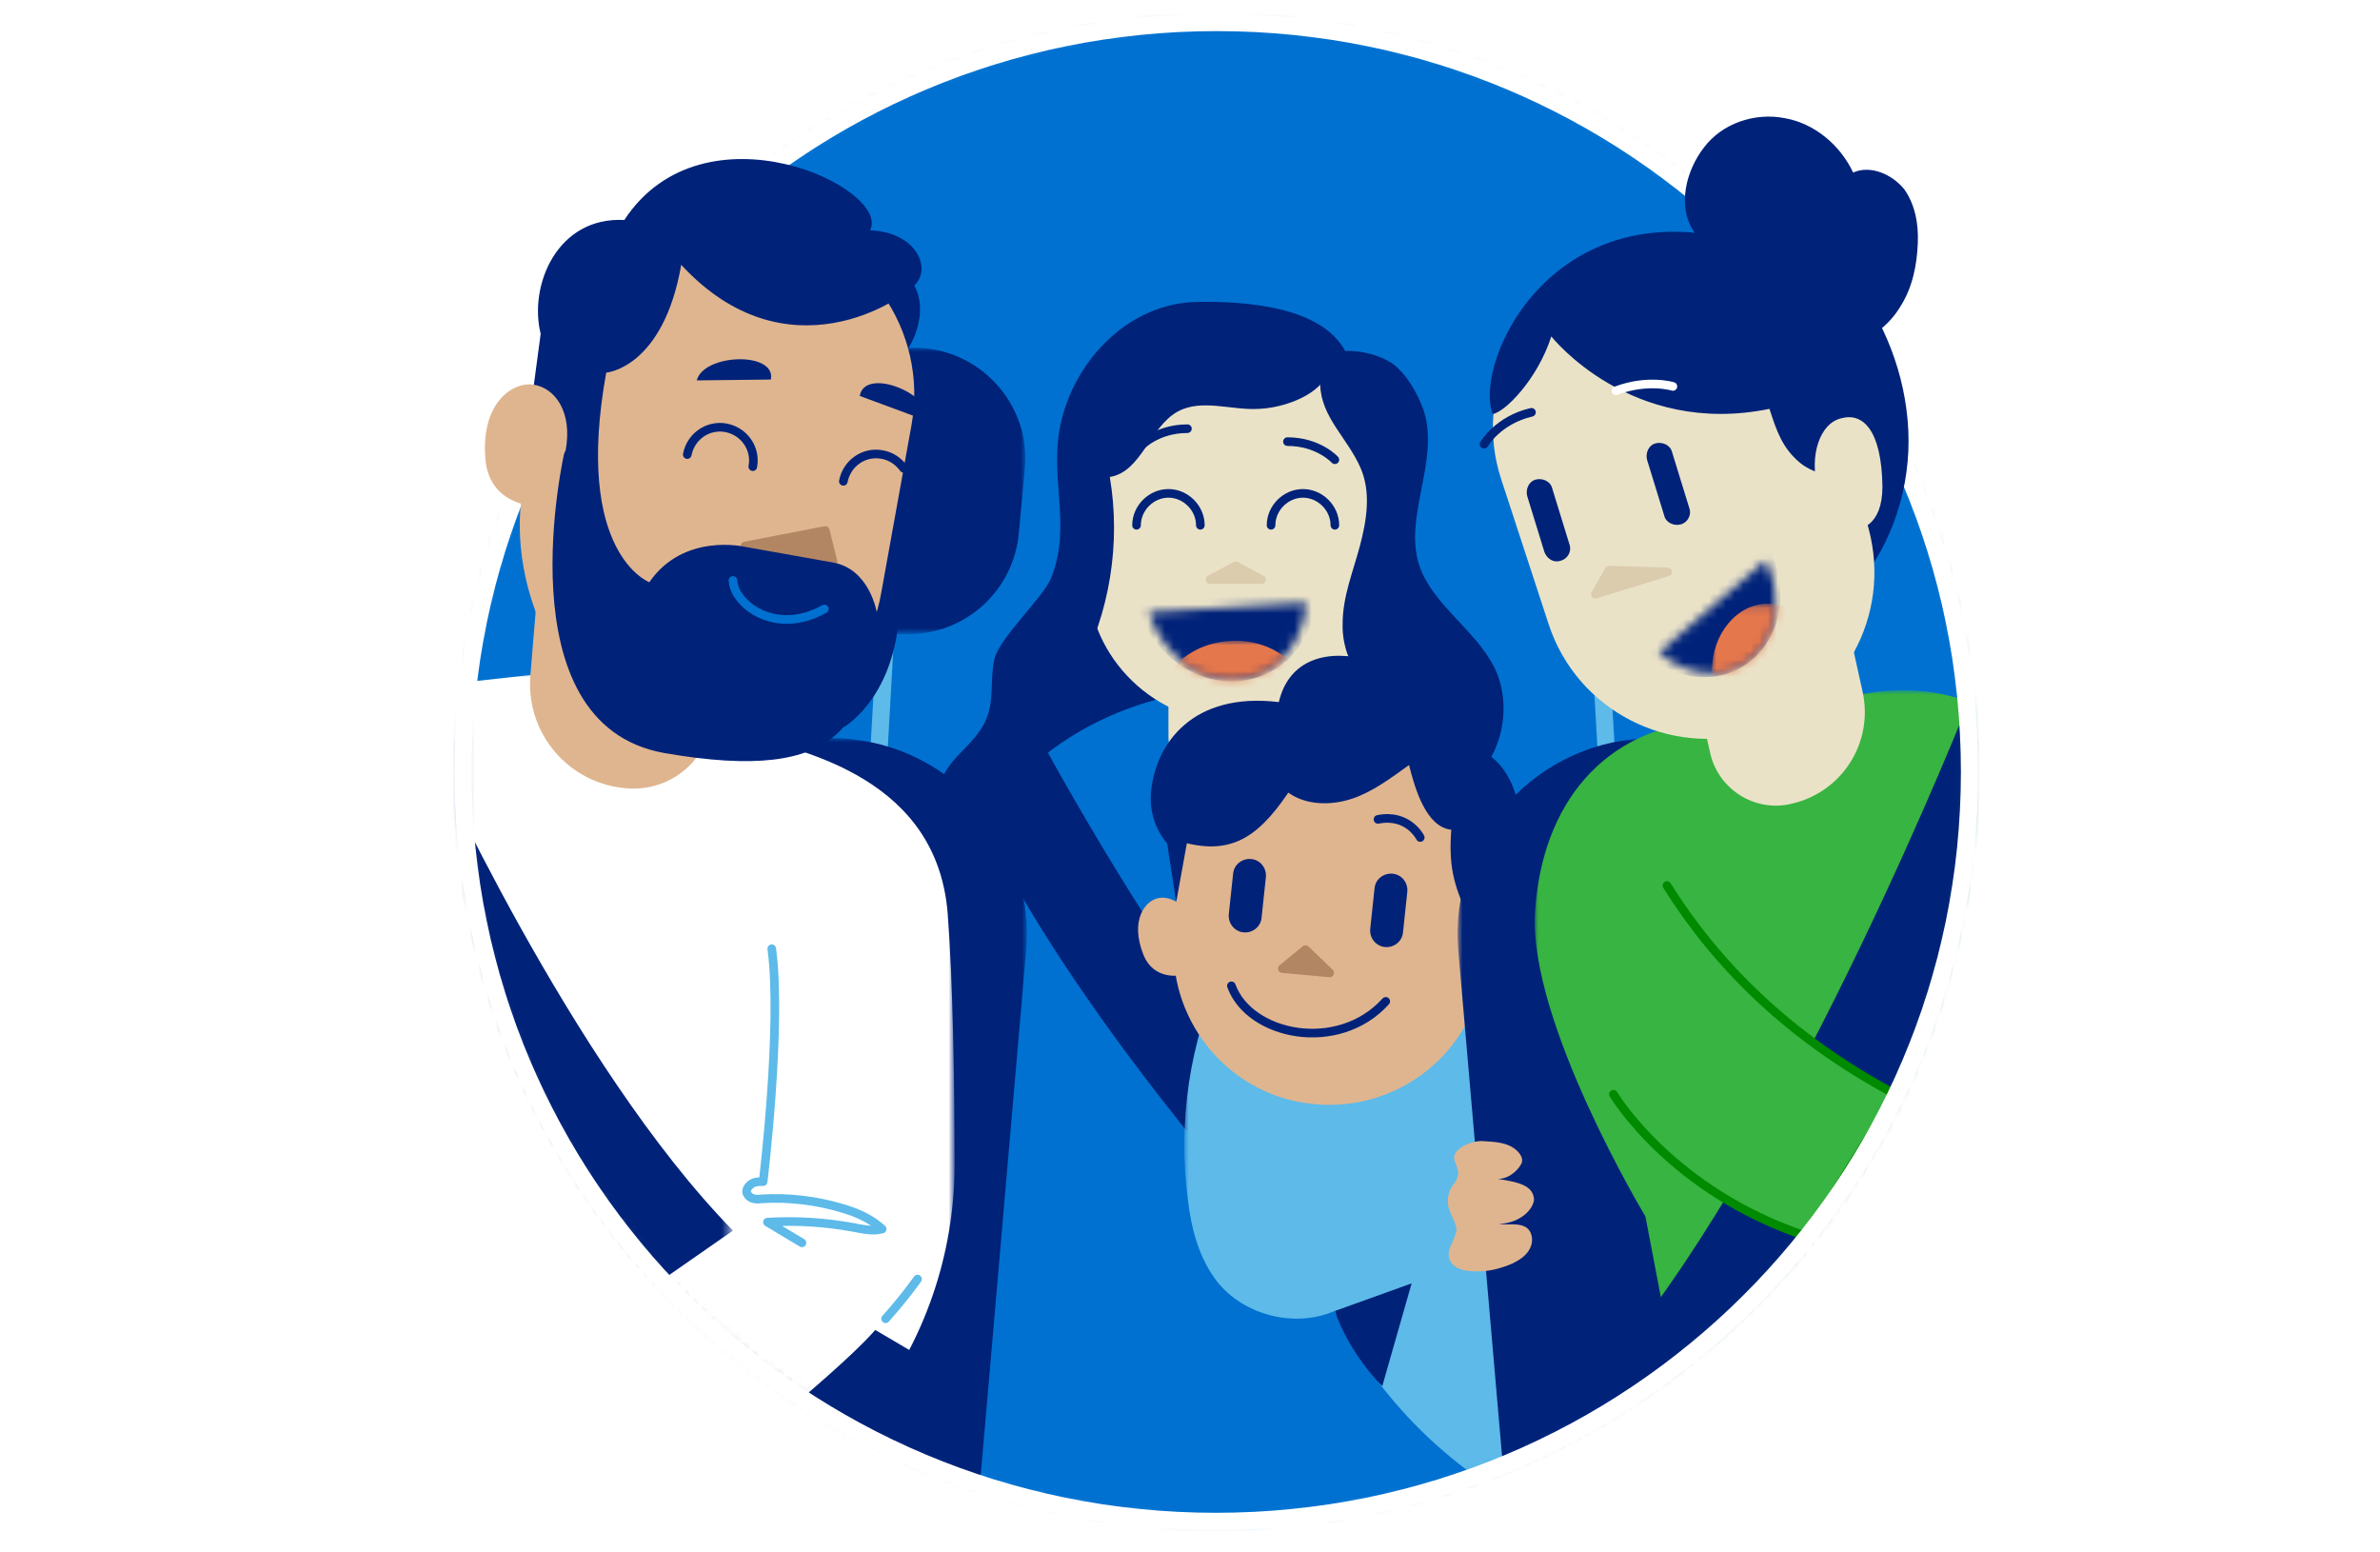<?xml version="1.0" encoding="utf-8"?>
<!-- Generator: Adobe Illustrator 22.1.0, SVG Export Plug-In . SVG Version: 6.00 Build 0)  -->
<svg version="1.1" id="Layer_1" xmlns="http://www.w3.org/2000/svg" xmlns:xlink="http://www.w3.org/1999/xlink" x="0px" y="0px"
	 viewBox="0 0 276 180" style="enable-background:new 0 0 276 180;" xml:space="preserve">
<style type="text/css">
	.st0{fill:none;stroke:#FFFFFF;stroke-width:4;stroke-linecap:round;stroke-linejoin:round;}
	.st1{filter:url(#Adobe_OpacityMaskFilter);}
	.st2{fill:#FFFFFF;}
	.st3{mask:url(#mask-2_2_);fill:#0071D1;}
	.st4{fill:#002279;}
	.st5{fill:#0071D1;}
	.st6{fill:#EAE2C7;}
	.st7{fill:none;stroke:#002279;stroke-linecap:round;stroke-linejoin:round;}
	.st8{fill:#DBCCAE;}
	.st9{fill:none;stroke:#DBCCAE;stroke-linecap:round;stroke-linejoin:round;}
	.st10{filter:url(#Adobe_OpacityMaskFilter_1_);}
	.st11{mask:url(#mask-4_2_);fill:#002279;}
	.st12{filter:url(#Adobe_OpacityMaskFilter_2_);}
	.st13{mask:url(#mask-6_2_);fill:#E5774C;}
	.st14{filter:url(#Adobe_OpacityMaskFilter_3_);}
	.st15{mask:url(#mask-8_2_);fill:#5DBAE9;}
	.st16{fill:#DFB58F;}
	.st17{fill:#B28662;}
	.st18{fill:none;stroke:#B28662;stroke-linecap:round;stroke-linejoin:round;}
	.st19{fill:none;stroke:#5DBAE9;stroke-width:2;stroke-linecap:round;stroke-linejoin:round;}
	.st20{filter:url(#Adobe_OpacityMaskFilter_4_);}
	.st21{mask:url(#mask-10_2_);fill:#002279;}
	.st22{filter:url(#Adobe_OpacityMaskFilter_5_);}
	.st23{mask:url(#mask-12_2_);fill:#002279;}
	.st24{filter:url(#Adobe_OpacityMaskFilter_6_);}
	.st25{mask:url(#mask-14_2_);fill:#002279;}
	.st26{filter:url(#Adobe_OpacityMaskFilter_7_);}
	.st27{mask:url(#mask-16_2_);fill:#FFFFFF;}
	.st28{filter:url(#Adobe_OpacityMaskFilter_8_);}
	.st29{mask:url(#mask-18_2_);fill:#37B441;}
	.st30{filter:url(#Adobe_OpacityMaskFilter_9_);}
	.st31{mask:url(#mask-20_2_);fill:#002279;}
	.st32{fill:#37B441;}
	.st33{fill:none;stroke:#008A00;stroke-linecap:round;stroke-linejoin:round;}
	.st34{filter:url(#Adobe_OpacityMaskFilter_10_);}
	.st35{mask:url(#mask-22_2_);fill:#002279;}
	.st36{fill:none;stroke:#5DBAE9;stroke-linecap:round;stroke-linejoin:round;}
	.st37{fill:none;stroke:#FFFFFF;stroke-width:2;stroke-linecap:round;stroke-linejoin:round;}
	.st38{fill:none;stroke:#0071D1;stroke-linecap:round;stroke-linejoin:round;}
	.st39{fill:none;stroke:#FFFFFF;stroke-linecap:round;stroke-linejoin:round;}
	.st40{filter:url(#Adobe_OpacityMaskFilter_11_);}
	.st41{mask:url(#mask-24_2_);fill:#002279;}
	.st42{filter:url(#Adobe_OpacityMaskFilter_12_);}
	.st43{mask:url(#mask-26_2_);fill:#E5774C;}
</style>
<title>familie</title>
<desc>Created with Sketch.</desc>
<g id="MVP-FLOWCHART_16_">
	<g id="familie_6_">
		<g transform="translate(50, 2)">
			<g id="Group-5_11_" transform="translate(2.023, 11.868)">
				<path id="Stroke-1_6_" class="st0" d="M48.9,12.9c2.5-4.9-19.3-15.2-28.5-1.2c-7.8-0.4-11.1,7.6-9.7,13.2L10,30.8
					c0,0-0.1,0-0.1,0c-2.5-0.4-6.2,2.2-5.6,8.7c0.3,3.3,2.4,4.7,4.2,5.1c-0.7,6.8,1.5,14.6,5.9,20"/>
				<path id="Stroke-3_6_" class="st0" d="M151.7,70.9L151.7,70.9c8.7-2.7,14.2-10.9,13.7-19.7c2.8-4.5,4.2-9.9,4-15.2
					c-0.2-4.1-1.3-8.2-3.1-11.9c0.8-0.7,1.5-1.5,2.1-2.4c1.3-2.2,1.9-4.7,2-7.3c0.1-2.2-0.3-4.5-1.6-6.3c-1.3-1.8-3.8-2.8-5.9-1.9
					c-1.4-3.2-4.4-5.7-7.9-6.3c-3.4-0.6-7.2,0.7-9.4,3.4c-2.1,2.8-3.1,6.8-1.2,9.7c0,0.1,0.1,0.1,0.1,0.2"/>
			</g>
			<g id="Group-25_6_" transform="translate(0, 0.806)">
				<g id="Group-8_6_">
					<g id="Clip-7_6_">
					</g>
					<defs>
						<filter id="Adobe_OpacityMaskFilter" filterUnits="userSpaceOnUse" x="-1" y="-5.7" width="186.9" height="185.9">
							<feColorMatrix  type="matrix" values="1 0 0 0 0  0 1 0 0 0  0 0 1 0 0  0 0 0 1 0"/>
						</filter>
					</defs>
					<mask maskUnits="userSpaceOnUse" x="-1" y="-5.7" width="186.9" height="185.9" id="mask-2_2_">
						<g class="st1">
							<path id="path-1_2_" class="st2" d="M3.7,86.7c0-48,39.1-86.9,87.4-86.9c48.2,0,87.4,38.9,87.4,86.9s-39.1,86.9-87.4,86.9
								C42.8,173.5,3.7,134.7,3.7,86.7z"/>
						</g>
					</mask>
					<path id="Fill-6_11_" class="st3" d="M185.9,87.2c0,51.3-41.8,92.9-93.5,92.9C40.8,180.1-1,138.5-1,87.2
						C-1,35.9,40.8-5.7,92.4-5.7C144-5.7,185.9,35.9,185.9,87.2"/>
				</g>
				<path id="Fill-9_6_" class="st4" d="M113.1,93.3c-5.9,1.4-11.9,2.5-17.9,2.2c-3.6-0.2-7.1-0.9-10.6-1.1c-6-0.5-15.2,1.2-21-0.5
					c-2-0.6-4.1-1.7-4.6-3.7c-0.5-1.9,0.6-3.8,1.9-5.2c1.3-1.4,2.8-2.7,3.5-4.5c0.9-2.1,0.4-4.6,0.9-6.8c0.5-2.5,5.7-7.2,6.6-9.5
					c2.5-6.2-0.4-11.8,1.2-18.3c1.8-7.3,8-13.5,15.6-13.7c5.7-0.1,14.5,0.5,17.3,5.7c1.9-0.1,4,0.5,5.4,1.4c1.7,1.2,3,3.5,3.7,5.5
					c1.9,5.8-2.4,12.3-0.5,18c1.6,4.6,6.5,7.4,8.7,11.8c2.1,4.3,1,10-2.6,13.2"/>
				<path id="Fill-11_6_" class="st5" d="M87.7,77.6c0,0-18.5,1.8-26.5,20.2s35.1-0.9,35.1-0.9"/>
				<path id="Fill-13_6_" class="st6" d="M92.4,89.4L92.4,89.4c-3.8,0-6.9-3.1-6.9-6.9v-5.8h13.8v5.8C99.3,86.4,96.2,89.4,92.4,89.4
					"/>
				<path id="Fill-15_6_" class="st6" d="M93.3,81L93.3,81c9.3,0,16.9-7.4,17.2-16.7l0.2-9.6c0.2-9.7-7.6-17.7-17.4-17.7
					s-17.6,8-17.4,17.7l0.2,9.6C76.3,73.6,84,81,93.3,81"/>
				<path id="Stroke-17_6_" class="st7" d="M104.8,58.1c0-2-1.7-3.7-3.7-3.7c-2,0-3.7,1.7-3.7,3.7"/>
				<path id="Stroke-19_6_" class="st7" d="M89.2,58.1c0-2-1.7-3.7-3.7-3.7c-2,0-3.7,1.7-3.7,3.7"/>
				<polygon id="Fill-21_6_" class="st8" points="90.3,64.4 96.3,64.4 93.3,62.8 				"/>
				<polygon id="Stroke-23_6_" class="st9" points="90.3,64.4 96.3,64.4 93.3,62.8 				"/>
			</g>
			<g id="Group-32_6_" transform="translate(79.908, 68.188)">
				<g id="Group-28_6_">
					<g id="Clip-27_6_">
					</g>
					<defs>
						<filter id="Adobe_OpacityMaskFilter_1_" filterUnits="userSpaceOnUse" x="1.7" y="-1.6" width="21.4" height="10.4">
							<feColorMatrix  type="matrix" values="1 0 0 0 0  0 1 0 0 0  0 0 1 0 0  0 0 0 1 0"/>
						</filter>
					</defs>
					<mask maskUnits="userSpaceOnUse" x="1.7" y="-1.6" width="21.4" height="10.4" id="mask-4_2_">
						<g class="st10">
							<path id="path-3_2_" class="st2" d="M3.3,0.8c3.8,11,17.2,10.2,18.3-1.1L3.3,0.8z"/>
						</g>
					</mask>
					<path id="Fill-26_16_" class="st11" d="M1.7-0.3L23-1.6C21.7,11.6,6.1,12.5,1.7-0.3"/>
				</g>
				<g id="Group-31_6_" transform="translate(1.011, 4.023)">
					<g id="Clip-30_6_">
					</g>
					<defs>
						<filter id="Adobe_OpacityMaskFilter_2_" filterUnits="userSpaceOnUse" x="3.5" y="0.1" width="17.2" height="14.6">
							<feColorMatrix  type="matrix" values="1 0 0 0 0  0 1 0 0 0  0 0 1 0 0  0 0 0 1 0"/>
						</filter>
					</defs>
					<mask maskUnits="userSpaceOnUse" x="3.5" y="0.1" width="17.2" height="14.6" id="mask-6_2_">
						<g class="st12">
							<path id="path-5_2_" class="st2" d="M3.9,0.1c4.2,6.1,12.2,5.9,15.4,0L3.9,0.1L3.9,0.1z"/>
						</g>
					</mask>
					<path id="Fill-29_6_" class="st13" d="M11.7,0.1c4.7-0.3,8.8,2.7,9.1,6.7c0.3,4-3.4,7.5-8.1,7.8C7.9,15,3.8,12,3.5,7.9
						C3.3,3.9,6.9,0.4,11.7,0.1"/>
				</g>
			</g>
			<g id="Group-113_6_" transform="translate(0, 36.006)">
				<path id="Fill-33_6_" class="st4" d="M109.8,41.9c-2.8-1.2-4.2-4.6-4.1-7.6c0-3.1,1.2-6,2-9c0.8-3,1.3-6.2,0.1-9
					c-1.5-3.5-4.6-5.9-4.7-9.7c-1.6,1.7-4.7,2.7-7.1,2.8c-3.2,0.2-6.6-1.2-9.4,0.3c-3.3,1.8-4.2,7-7.9,7.6C80,25,78.7,33.1,75,40
					c-1.3-6.8-1-13.7-0.6-20.6c0.2-3,0.3-6.1,1.1-9c0.8-2.9,2.3-5.8,4.7-7.6c2.3-1.8,5.2-2.5,8-2.9c8.7,1.4,14.9,3.2,20.9,6.9
					c0.9,1.1,1.6,2.4,2.1,3.8c0.5,1.5,0.6,3.1,0.7,4.7c0.8,8.2,3.6,16.6,1,24.3"/>
				<path id="Stroke-35_6_" class="st7" d="M104.8,15.3c0,0-1.9-2.1-5.5-2.1"/>
				<path id="Stroke-37_6_" class="st7" d="M82.2,13.8c0,0,1.9-2.1,5.5-2.1"/>
				<path id="Fill-39_6_" class="st4" d="M70.6,47.6c0,0,15.4,28.6,27.7,41.5L92,98.4c0,0-21.3-24.5-29.6-44.5"/>
				<g id="Group-43_6_" transform="translate(83.954, 71.406)">
					<g id="Clip-42_6_">
					</g>
					<defs>
						<filter id="Adobe_OpacityMaskFilter_3_" filterUnits="userSpaceOnUse" x="3.4" y="-0.9" width="44.9" height="68.2">
							<feColorMatrix  type="matrix" values="1 0 0 0 0  0 1 0 0 0  0 0 1 0 0  0 0 0 1 0"/>
						</filter>
					</defs>
					<mask maskUnits="userSpaceOnUse" x="3.4" y="-0.9" width="44.9" height="68.2" id="mask-8_2_">
						<g class="st14">
							<path id="path-7_2_" class="st2" d="M48.3,56.7C36,63.2,22,66.9,7.1,66.9c-1.2,0-2.4,0-3.7-0.1l0-67.7h44.9L48.3,56.7
								L48.3,56.7z"/>
						</g>
					</mask>
					<path id="Fill-41_6_" class="st15" d="M7.8,3.1c-3.8,8.3-5.2,17.6-4,26.6c0.4,3.4,1.3,6.8,3.4,9.5c3.1,3.9,9,5.4,13.6,3.4
						c5.4,11,14.9,19.9,26.2,24.7c1.9-16.3,1.7-32.9-0.5-49.1c-0.5-3.9-1.2-8-3.6-11.3c-3.1-4.2-8.4-6.1-13.4-7.8"/>
				</g>
				<path id="Fill-44_6_" class="st4" d="M125.1,62.5c2.7-5.1,0.5-13.3-5-13.9c-3.3-9.6-19.4-15.4-21.8-5.2
					c-10-1.2-14.2,4.8-14.8,10.2c-0.6,5.4,3.9,8.5,5.5,8.6C90.7,62.4,125.1,62.5,125.1,62.5"/>
				<path id="Fill-46_11_" class="st16" d="M102.3,90L102.3,90c9.5,1,18.2-5.6,19.7-15.1l1.2-7.3c1.7-10.4-5.8-20.1-16.3-21.1
					C96.3,45.5,87,53.4,86.5,63.9l-0.4,7.4C85.7,80.8,92.8,89.1,102.3,90"/>
				<path id="Fill-48_15_" class="st16" d="M88.3,70.2c-0.3-2.9-2.1-4.3-3.8-4.1c-1.7,0.2-3.5,2.6-1.9,6.6c1.1,2.8,4,2.6,4.9,2.2"/>
				<polygon id="Fill-50_6_" class="st17" points="98.7,74.3 101.4,72.1 104.2,74.8 				"/>
				<polygon id="Stroke-52_6_" class="st18" points="98.7,74.3 101.4,72.1 104.2,74.8 				"/>
				<path id="Fill-54_11_" class="st4" d="M110.6,71.8L110.6,71.8c1,0.1,2-0.6,2.1-1.7l0.5-4.7c0.1-1-0.6-2-1.7-2.1
					c-1-0.1-2,0.6-2.1,1.7l-0.5,4.7C108.8,70.8,109.6,71.7,110.6,71.8"/>
				<path id="Fill-56_11_" class="st4" d="M94.2,70.1L94.2,70.1c1,0.1,2-0.6,2.1-1.7l0.5-4.7c0.1-1-0.6-2-1.7-2.1
					c-1-0.1-2,0.6-2.1,1.7l-0.5,4.7C92.4,69.1,93.2,70,94.2,70.1"/>
				<path id="Stroke-58_6_" class="st7" d="M92.8,76.3c2.1,5.8,12.4,7.9,17.9,1.8"/>
				<path id="Fill-60_11_" class="st4" d="M120.2,68.1c-1.7-3.6-2.2-5.9-1.9-9.9c-2.9-0.3-4.2-4.7-4.9-7.5c-2.1,1.5-4.2,3.1-6.6,3.9
					c-2.4,0.8-5.3,0.8-7.4-0.7c-3.8,5.6-7.1,7.5-13.4,5.4l0.6-2.5c0-0.2,0.1-0.4,0.2-0.6c2.4-4.2,5.6-8.2,10-10.2
					c4.6-2.2,10.1-2.1,15-0.7c2.6,0.7,5.1,1.8,7,3.6c2,1.8,3.2,4.3,4.2,6.8c1.5,3.5,2.8,7.5,1.8,11.2c-0.1,0.5-0.3,0.9-0.4,1.3"/>
				<polygon id="Fill-62_11_" class="st4" points="86.4,66.6 88.1,57.2 84.8,56.2 				"/>
				<path id="Stroke-64_6_" class="st7" d="M114.7,59.1c0,0-1.4-2.8-4.9-2.1"/>
				<path id="Fill-66_11_" class="st4" d="M104.8,114l8.9-3.2l-3.4,11.9C110.2,122.7,106.4,118.8,104.8,114"/>
				<path id="Stroke-68_11_" class="st19" d="M53,30.2l-1.5,26.4"/>
				<g id="Group-72_6_" transform="translate(0, 48.274)">
					<g id="Clip-71_6_">
					</g>
					<defs>
						<filter id="Adobe_OpacityMaskFilter_4_" filterUnits="userSpaceOnUse" x="2" y="-0.7" width="67.1" height="93.9">
							<feColorMatrix  type="matrix" values="1 0 0 0 0  0 1 0 0 0  0 0 1 0 0  0 0 0 1 0"/>
						</filter>
					</defs>
					<mask maskUnits="userSpaceOnUse" x="2" y="-0.7" width="67.1" height="93.9" id="mask-10_2_">
						<g class="st20">
							<path id="path-9_2_" class="st2" d="M69.1,87.3C31.5,77.6,3.7,43.7,3.7,3.2c0-1.3,0-2.6,0.1-3.9h65.3V87.3L69.1,87.3z"/>
						</g>
					</mask>
					<path id="Fill-70_11_" class="st21" d="M2,93.2h61l6-69.3c1.1-13.2-9.3-24.6-22.7-24.6H2V93.2z"/>
				</g>
				<g id="Group-75_6_" transform="translate(13.149, 3.017)">
					<g id="Clip-74_6_">
					</g>
					<defs>
						<filter id="Adobe_OpacityMaskFilter_5_" filterUnits="userSpaceOnUse" x="3.7" y="-0.7" width="52" height="33.2">
							<feColorMatrix  type="matrix" values="1 0 0 0 0  0 1 0 0 0  0 0 1 0 0  0 0 0 1 0"/>
						</filter>
					</defs>
					<mask maskUnits="userSpaceOnUse" x="3.7" y="-0.7" width="52" height="33.2" id="mask-12_2_">
						<g class="st22">
							<path id="path-11_2_" class="st2" d="M5.9-0.7C5.1,0.4,4.4,1.5,3.7,2.6v29.9h52V-0.7H5.9L5.9-0.7z"/>
						</g>
					</mask>
					<path id="Fill-73_6_" class="st23" d="M3.7,32.5h38.5c6.7,0,12.2-5.1,12.8-11.7l0.7-7.5c0.7-7.5-5.3-14-12.8-14H3.7V32.5z"/>
				</g>
				<path id="Stroke-76_6_" class="st7" d="M23.6,30.2l-1.5,26.4"/>
				<path id="Stroke-78_11_" class="st19" d="M135.2,30.2l1.5,26.4"/>
				<g id="Group-82_6_" transform="translate(115.31, 48.274)">
					<g id="Clip-81_6_">
					</g>
					<defs>
						<filter id="Adobe_OpacityMaskFilter_6_" filterUnits="userSpaceOnUse" x="3.8" y="-0.7" width="67.1" height="93.9">
							<feColorMatrix  type="matrix" values="1 0 0 0 0  0 1 0 0 0  0 0 1 0 0  0 0 0 1 0"/>
						</filter>
					</defs>
					<mask maskUnits="userSpaceOnUse" x="3.8" y="-0.7" width="67.1" height="93.9" id="mask-14_2_">
						<g class="st24">
							<path id="path-13_2_" class="st2" d="M3.8,85.5C38.2,73.9,63.1,41.4,63.1,3.2c0-1.3,0-2.6-0.1-3.9H3.8V85.5L3.8,85.5z"/>
						</g>
					</mask>
					<path id="Fill-80_6_" class="st25" d="M70.8,93.2h-61l-6-69.3C2.7,10.6,13.2-0.7,26.5-0.7h44.3V93.2z"/>
				</g>
				<path id="Stroke-85_6_" class="st19" d="M162.5,30.2l1.5,26.4"/>
				<g id="Group-89_6_" transform="translate(0, 40.229)">
					<g id="Clip-88_6_">
					</g>
					<defs>
						<filter id="Adobe_OpacityMaskFilter_7_" filterUnits="userSpaceOnUse" x="-4.5" y="-0.2" width="65.2" height="93.2">
							<feColorMatrix  type="matrix" values="1 0 0 0 0  0 1 0 0 0  0 0 1 0 0  0 0 0 1 0"/>
						</filter>
					</defs>
					<mask maskUnits="userSpaceOnUse" x="-4.5" y="-0.2" width="65.2" height="93.2" id="mask-16_2_">
						<g class="st26">
							<path id="path-15_2_" class="st2" d="M60.7,92.7c-33.3-12.3-57-44.1-57-81.5c0-3.9,0.3-7.7,0.7-11.4h56.3V92.7L60.7,92.7z"/>
						</g>
					</mask>
					<path id="Fill-87_6_" class="st27" d="M44.8,93l5.9-7.4c6.5-8.2,10-18.4,10-28.8c0-9.6-0.2-21.3-0.8-29.1
						c-1.2-15.3-16-19.1-25.5-21L13.6-0.2l-18.1,2l4.2,50.3l30.8,33.2L44.8,93z"/>
				</g>
				<path id="Fill-90_6_" class="st4" d="M58.8,120.5l-7.3,9.4l-9.2-5.2c0,0,6.5-5.4,9.2-8.5L58.8,120.5z"/>
				<path id="Fill-92_6_" class="st16" d="M22.7,53.4L22.7,53.4c-6.7-0.5-11.7-6.3-11.2-13l0.7-8.5l21.3,1.6L32.6,45
					C32.2,50.1,27.8,53.8,22.7,53.4"/>
				<g id="Group-96_6_" transform="translate(124.414, 42.24)">
					<g id="Clip-95_6_">
					</g>
					<defs>
						<filter id="Adobe_OpacityMaskFilter_8_" filterUnits="userSpaceOnUse" x="3.5" y="-0.2" width="59.1" height="83.5">
							<feColorMatrix  type="matrix" values="1 0 0 0 0  0 1 0 0 0  0 0 1 0 0  0 0 0 1 0"/>
						</filter>
					</defs>
					<mask maskUnits="userSpaceOnUse" x="3.5" y="-0.2" width="59.1" height="83.5" id="mask-18_2_">
						<g class="st28">
							<path id="path-17_2_" class="st2" d="M53.4-0.2C53.8,2.9,54,6,54,9.2c0,31.3-16.7,58.7-41.6,74H3.5V-0.2H53.4z"/>
						</g>
					</mask>
					<path id="Fill-94_6_" class="st29" d="M23,3.4c-11.2,1-18.6,9.3-19.4,22.1C2.8,38.2,16.4,60.8,16.4,60.8l4.3,22.5
						c0,0,30.7-10.7,38.2-38.4c7.4-27.7,1.5-40.2,1.5-40.2S52-2.9,39.3,0.8C26.7,4.5,23,3.4,23,3.4"/>
				</g>
				<path id="Fill-97_6_" class="st6" d="M157.7,55.2L157.7,55.2c5.9-1.3,9.6-7.1,8.3-13l-2.1-9.5l-18.4,4.1l2.8,12.4
					C149.2,53.5,153.5,56.2,157.7,55.2"/>
				<g id="Group-101_6_" transform="translate(133.517, 43.246)">
					<g id="Clip-100_6_">
					</g>
					<defs>
						<filter id="Adobe_OpacityMaskFilter_9_" filterUnits="userSpaceOnUse" x="3.9" y="0.1" width="44.8" height="84.7">
							<feColorMatrix  type="matrix" values="1 0 0 0 0  0 1 0 0 0  0 0 1 0 0  0 0 0 1 0"/>
						</filter>
					</defs>
					<mask maskUnits="userSpaceOnUse" x="3.9" y="0.1" width="44.8" height="84.7" id="mask-20_2_">
						<g class="st30">
							<path id="path-19_2_" class="st2" d="M3.9,81.8C28.5,66.4,44.8,39.2,44.8,8.2c0-2.7-0.1-5.5-0.4-8.2H3.9V81.8L3.9,81.8z"/>
						</g>
					</mask>
					<path id="Fill-99_6_" class="st31" d="M44.8,0.1c0,0-20,50.7-40.9,75.8l4.9,8.9L31.8,63l14.3-28.2l2.7-30.5L44.8,0.1z"/>
				</g>
				<g id="Group-105_6_" transform="translate(132.506, 65.371)">
					<path id="Fill-102_6_" class="st32" d="M10.8-0.7c5.7,9.1,14.3,18.3,26.8,24.8l-9.9,15.8c-5-1.7-9.3-3.9-12.7-6.1
						c-7.3-4.8-11-9.7-11-9.7"/>
					<path id="Stroke-104_6_" class="st33" d="M10.8-0.7c5.7,9.1,14.1,17.6,26.5,24.2L27.1,40C11.3,34.8,4.6,23.5,4.6,23.5"/>
				</g>
				<g id="Group-108_6_" transform="translate(0, 49.28)">
					<g id="Clip-107_6_">
					</g>
					<defs>
						<filter id="Adobe_OpacityMaskFilter_10_" filterUnits="userSpaceOnUse" x="-4.8" y="-0.7" width="39.8" height="63.2">
							<feColorMatrix  type="matrix" values="1 0 0 0 0  0 1 0 0 0  0 0 1 0 0  0 0 0 1 0"/>
						</filter>
					</defs>
					<mask maskUnits="userSpaceOnUse" x="-4.8" y="-0.7" width="39.8" height="63.2" id="mask-22_2_">
						<g class="st34">
							<path id="path-21_2_" class="st2" d="M28.1,62.5C13,46.9,3.7,25.6,3.7,2.2c0-1,0-2,0-2.9l31.2,0v63.2H28.1L28.1,62.5z"/>
						</g>
					</mask>
					<path id="Fill-106_6_" class="st35" d="M-4.8,11.4C5.6,44.8,24.8,62.5,24.8,62.5l10.2-7.1C16.2,36.2-0.3-0.7-0.3-0.7L-4.8,11.4
						z"/>
				</g>
				<path id="Stroke-109_6_" class="st36" d="M39.5,72c1.2,8.9-1,27-1,27c-0.5,0-1,0-1.4,0.3s-0.7,0.8-0.4,1.2
					c0.3,0.5,1,0.6,1.6,0.5c3.2-0.2,6.4,0.2,9.4,1.1c1.7,0.5,3.3,1.2,4.6,2.4c-1.1,0.3-2.3,0-3.4-0.2c-3.3-0.6-6.6-0.8-9.9-0.6
					l4,2.4"/>
				<path id="Stroke-111_6_" class="st36" d="M56.4,110.3c0,0-1.3,1.9-3.7,4.6"/>
			</g>
			<g id="Group-162_6_" transform="translate(0, 0.806)">
				<path id="Stroke-114_6_" class="st37" d="M178.4,86.7c0,48-39.1,86.9-87.4,86.9S3.7,134.7,3.7,86.7c0-48,39.1-86.9,87.4-86.9
					S178.4,38.7,178.4,86.7z"/>
				<path id="Fill-116_6_" class="st4" d="M55,38.1c2.7-3.9,2.1-8.6-1.3-9.7l-2.1,2.8C51.7,31.2,54.3,34.2,55,38.1"/>
				<path id="Fill-118_6_" class="st4" d="M47.9,81.5c6.6-4.6,7.6-15.3,5.1-19.8l-1.5,8.5L44.8,76"/>
				<path id="Fill-120_6_" class="st16" d="M26.4,81.9l2.2,0.4c11.1,1.9,21.7-5.4,23.6-16.4l3.5-19.4c2-11-5.4-21.6-16.5-23.5
					L37,22.6C25.9,20.6,15.3,28,13.3,39l-2.7,15.2C8.7,65.3,15.3,80,26.4,81.9"/>
				<polygon id="Fill-122_6_" class="st17" points="46.6,62.3 36.4,60.5 45.7,58.7 				"/>
				<polygon id="Stroke-124_6_" class="st18" points="46.6,62.3 36.4,60.5 45.7,58.7 				"/>
				<path id="Stroke-126_6_" class="st7" d="M29.7,49.9c0.4-2.1,2.4-3.5,4.5-3.1c2.1,0.4,3.5,2.4,3.1,4.5"/>
				<path id="Stroke-128_6_" class="st7" d="M47.8,53c0.4-2.1,2.4-3.5,4.5-3.1c1.1,0.2,1.9,0.8,2.5,1.6"/>
				<path id="Fill-130_6_" class="st4" d="M29,27.9C41.2,41.1,54.7,32,56.3,30c1.6-2-0.2-5.9-5.4-6.1c2.5-4.9-19.3-15.2-28.5-1.2
					c-7.8-0.4-11.1,7.6-9.7,13.2l-1.7,12.7l4.5,0.8c0,0-7.4,31.7,11.5,35.1c21.2,3.7,23.6-3.8,24.7-16.2c0,0-0.8-5.2-5.2-5.9
					c-4.5-0.8-10.1-1.8-10.1-1.8s-7.1-1.7-11.1,4.1c0,0-8.8-3.3-5-24.3C20.3,40.4,26.9,39.9,29,27.9"/>
				<path id="Stroke-132_6_" class="st38" d="M35,64.5c0.1,2.7,4.9,6.5,10.6,3.3"/>
				<path id="Fill-134_6_" class="st4" d="M30.8,41.3l8.6-0.1C40,37.9,31.6,38.2,30.8,41.3"/>
				<path id="Fill-136_6_" class="st4" d="M57.8,46.1l-8.1-3C50.3,39.7,58.1,42.8,57.8,46.1"/>
				<path id="Fill-138_6_" class="st16" d="M15.6,49.4c0.8-4.4-1.2-7.2-3.7-7.6c-2.5-0.4-6.2,2.2-5.6,8.7c0.4,4.6,4.6,5.5,6.1,5.3"
					/>
				<path id="Fill-140_6_" class="st4" d="M165.3,65.2c4.2-5,6.3-11.6,6-18.1c-0.3-6.5-2.8-12.8-6.8-17.9L159,39.7
					c-0.2,0.4-0.5,0.9-0.5,1.4c-0.1,0.5,0,1,0,1.4c0.8,6.5,1.6,13,2.4,19.5c0.2,1.4,0.5,3,1.7,3.5"/>
				<path id="Fill-142_6_" class="st6" d="M153.7,82L153.7,82c-10.1,3.1-20.8-2.4-24.1-12.4l-5.5-16.8c-3.4-10.3,2.4-21.3,12.7-24.4
					l0.9-0.3c10.5-3.2,21.6,2.9,24.4,13.4l4.6,17C169.4,68.6,163.7,78.9,153.7,82"/>
				<polygon id="Fill-144_6_" class="st8" points="135,66.1 143.4,63.5 136.6,63.3 				"/>
				<polygon id="Stroke-146_6_" class="st9" points="135,66.1 143.4,63.5 136.6,63.3 				"/>
				<path id="Fill-148_6_" class="st4" d="M131,62.2L131,62.2c0.8-0.2,1.3-1.1,1-1.9l-2-6.5c-0.2-0.8-1.1-1.2-1.9-1l0,0
					c-0.8,0.2-1.2,1.1-1,1.9l2,6.5C129.4,62,130.2,62.5,131,62.2"/>
				<path id="Fill-150_6_" class="st4" d="M144.9,58L144.9,58c0.8-0.2,1.3-1.1,1-1.9l-2-6.5c-0.2-0.8-1.1-1.2-1.9-1l0,0
					c-0.8,0.2-1.2,1.1-1,1.9l2,6.5C143.2,57.8,144.1,58.2,144.9,58"/>
				<path id="Fill-152_6_" class="st4" d="M123.1,45.2c-2.3-6.1,7.1-26.5,29.6-19.8c10.8,3.3,10.7,14.3,10.8,14.7
					c0.1,0.4,2,12.3,2,12.3c-2,0.5-5.1-0.2-6.7-1.5c-2.1-1.7-2.8-3.8-3.6-6.3c-16.1,3.3-25.3-8.4-25.3-8.4
					C128.3,41.2,124.5,45,123.1,45.2"/>
				<path id="Fill-154_6_" class="st4" d="M152.6,30.3c-3.2-1.2-4.4-3.5-6.2-6.3c-1.9-2.9-0.9-7,1.2-9.7c2.1-2.8,5.9-4.1,9.4-3.4
					c3.4,0.6,6.4,3.1,7.9,6.3c2-0.9,4.5,0.2,5.9,1.9c1.3,1.8,1.7,4.1,1.6,6.3c-0.1,2.5-0.6,5.1-2,7.3c-1.3,2.2-3.5,3.9-6,4.5
					c-3.2,0.7-6.5-0.6-9.5-1.9"/>
				<path id="Stroke-156_6_" class="st39" d="M144,42c0,0-2.9-0.9-6.6,0.5"/>
				<path id="Stroke-158_6_" class="st7" d="M122.1,48.7c0,0,1.6-2.8,5.5-3.7"/>
				<path id="Fill-160_6_" class="st6" d="M160.8,53.8c-1-3.7,0.2-7.5,2.7-8.1c2.5-0.7,4.7,1.3,4.8,7.9c0,4.6-2.6,5.2-4.1,5.1"/>
			</g>
			<g id="Group-169_6_" transform="translate(138.575, 63.16)">
				<g id="Group-165_6_">
					<g id="Clip-164_6_">
					</g>
					<defs>
						<filter id="Adobe_OpacityMaskFilter_11_" filterUnits="userSpaceOnUse" x="2.1" y="-1.9" width="15.8" height="15.2">
							<feColorMatrix  type="matrix" values="1 0 0 0 0  0 1 0 0 0  0 0 1 0 0  0 0 0 1 0"/>
						</filter>
					</defs>
					<mask maskUnits="userSpaceOnUse" x="2.1" y="-1.9" width="15.8" height="15.2" id="mask-24_2_">
						<g class="st40">
							<path id="path-23_2_" class="st2" d="M3.8,10.5C11.6,17,20.6,9.2,16.2-0.2L3.8,10.5z"/>
						</g>
					</mask>
					<path id="Fill-163_6_" class="st41" d="M16.5-1.9L2.1,10.6C11.2,18.1,21.7,9.1,16.5-1.9"/>
				</g>
				<g id="Group-168_6_" transform="translate(6.069, 5.029)">
					<g id="Clip-167_6_">
					</g>
					<defs>
						<filter id="Adobe_OpacityMaskFilter_12_" filterUnits="userSpaceOnUse" x="3.9" y="-0.2" width="13.1" height="15.3">
							<feColorMatrix  type="matrix" values="1 0 0 0 0  0 1 0 0 0  0 0 1 0 0  0 0 0 1 0"/>
						</filter>
					</defs>
					<mask maskUnits="userSpaceOnUse" x="3.9" y="-0.2" width="13.1" height="15.3" id="mask-26_2_">
						<g class="st42">
							<path id="path-25_2_" class="st2" d="M3.9,7.9c4.1-0.1,7.3-3.5,7.4-8h-7L3.9,0.1V7.9L3.9,7.9z"/>
						</g>
					</mask>
					<path id="Fill-166_6_" class="st43" d="M3.9,7.5c0,4.2,2.9,7.6,6.5,7.6c3.6,0,6.5-3.4,6.5-7.6S14-0.2,10.4-0.2
						C6.8-0.2,3.9,3.3,3.9,7.5"/>
				</g>
			</g>
			<path id="Fill-170_6_" class="st16" d="M123.8,139.9c1.1,0.2,2.4-0.2,3.3,0.5c0.7,0.6,0.7,1.7,0.3,2.4c-0.4,0.8-1.2,1.3-2,1.7
				c-1.4,0.6-2.9,1-4.5,0.9c-0.7,0-1.3-0.1-1.9-0.4c-0.6-0.3-1-0.9-1-1.5c0-1,0.8-1.9,0.9-2.9c0-0.7-0.5-1.4-0.7-2
				c-0.4-0.8-0.4-1.9,0-2.7c0.2-0.4,0.5-0.7,0.7-1.1c0.4-0.9,0.1-1.3-0.2-2.2c-0.5-1.3,1.8-2.3,3.1-2.3c1.5,0.1,3.1,0.1,4.2,1.2
				c0.3,0.3,0.6,0.8,0.5,1.2c0,0.2-0.2,0.4-0.3,0.6c-0.6,0.8-1.5,1.4-2.5,1.4c2.8,0.4,4.1,0.9,4.2,2.4
				C127.7,138.6,125.8,139.9,123.8,139.9"/>
		</g>
	</g>
</g>
</svg>
